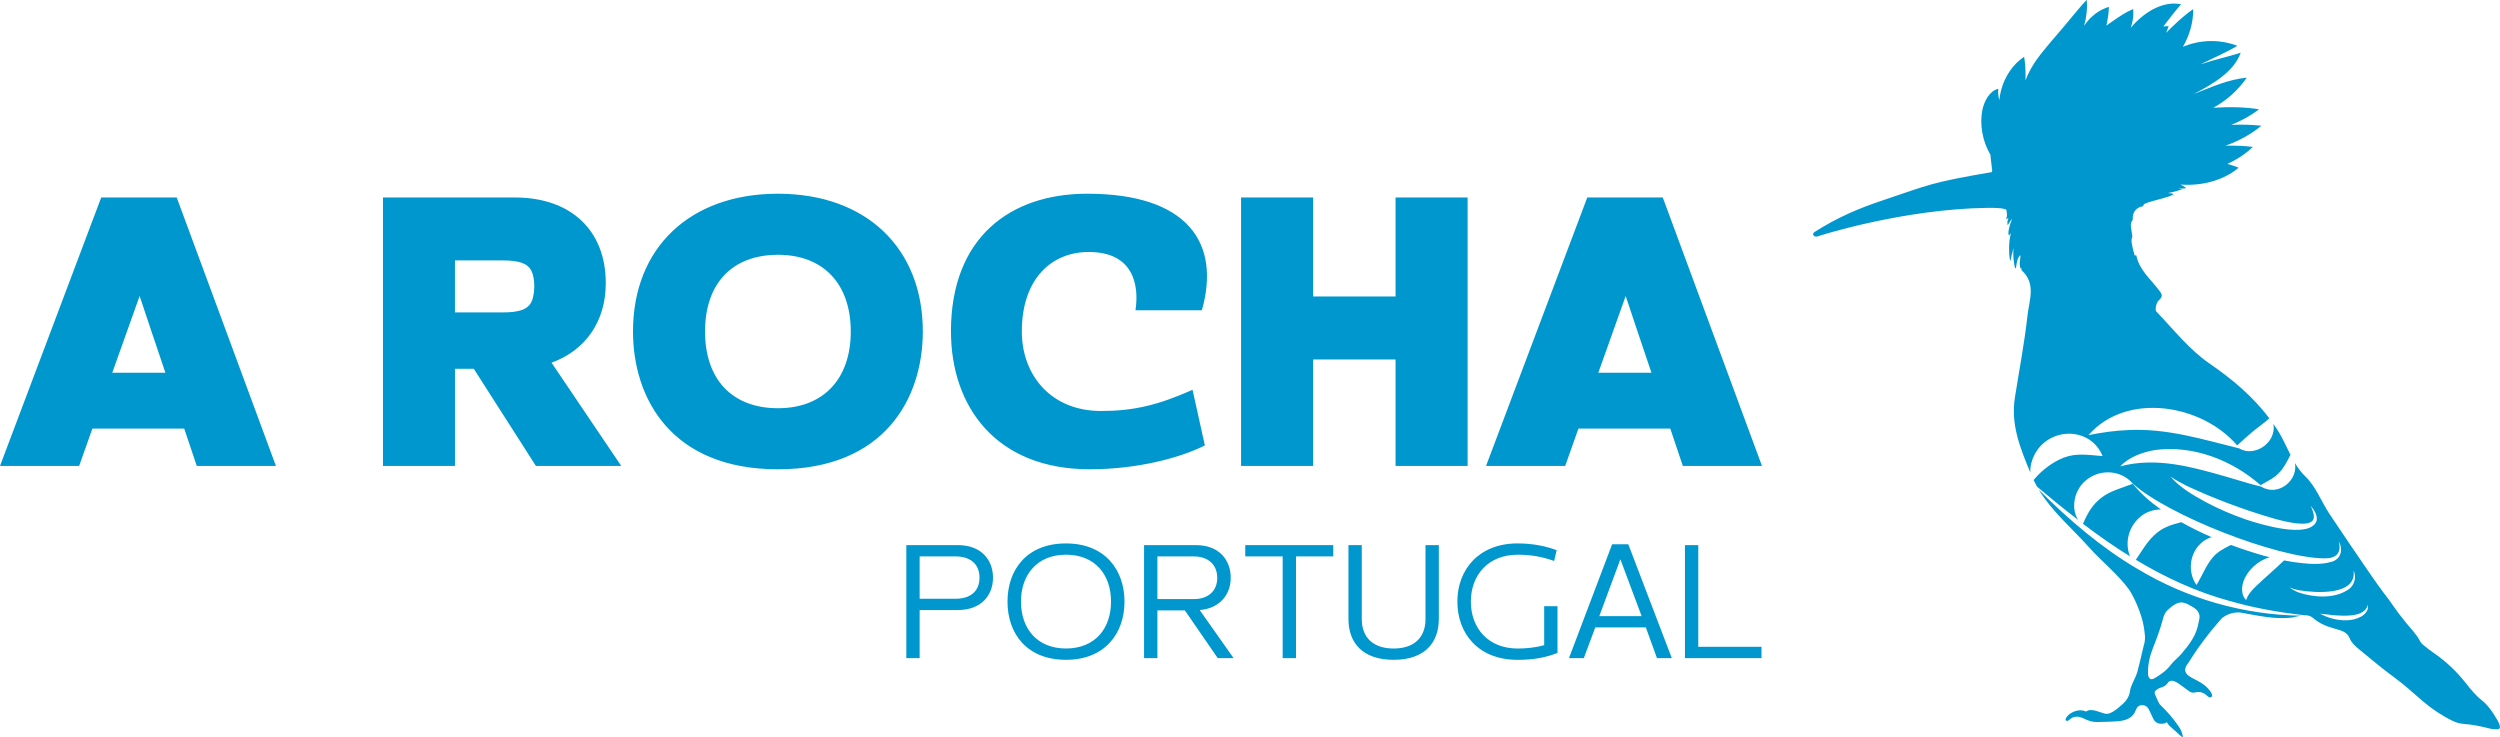 <?xml version="1.0" encoding="UTF-8"?>
<svg id="Layer_1" data-name="Layer 1" xmlns="http://www.w3.org/2000/svg" viewBox="0 0 1000 294.97">
  <defs>
    <style>
      .cls-1 {
        fill: #0097ce;
      }
    </style>
  </defs>
  <path class="cls-1" d="m44.91,149.08l4.21-11.81,6.73-18.87,4.78,14.28,5.53,16.41h-21.24Zm25.77-70.09h-30.19L0,186.38h31.66l5.29-14.94h36.74l5.02,14.94h31.66l-39.68-107.38h0Zm568.65,70.09l4.21-11.81,6.73-18.87,4.78,14.28,5.53,16.41h-21.24Zm25.77-70.09h-30.19l-40.49,107.38h31.66l5.29-14.94h36.74l5.02,14.94h31.66l-39.68-107.38h0Zm-452.19,40.96c-1.26,3.67-4.77,5.02-11.91,5.02h-19.02v-20.8h19.02c6.6,0,10.11,1.14,11.58,4.21,1.68,3.49,1.23,8.96.33,11.57h0Zm7.71,25.13c13.68-4.99,21.69-16.59,21.69-31.83,0-21.13-13.95-34.26-36.39-34.26h-52.73v107.38h28.8v-38.86h7.53l24.84,38.86h34.13l-27.87-41.29h0Zm90.56,18.21c-18.27,0-29.16-11.47-29.16-30.7s10.89-30.67,29.16-30.67,29.13,11.73,29.13,30.67-10.89,30.7-29.13,30.7h0Zm0-85.8c-35.22,0-57.98,21.64-57.98,55.1,0,26.65,15.24,55.13,57.98,55.13s57.95-28.48,57.95-55.13c0-33.46-22.77-55.1-57.95-55.1h0Zm247.04,1.5v39.59h-32.97v-39.59h-28.82v107.38h28.82v-42.58h32.97v42.58h28.83v-107.38h-28.83Zm-177.83,53.61c0,29.68,17.72,55.11,55.5,55.11,19.29,0,36.4-4.66,46.05-9.54l-4.92-22.25c-13.78,6.15-23.62,8.48-36.61,8.48-20.07,0-31.68-14.41-31.68-31.8,0-20.77,11.61-31.8,26.76-31.8,17.71,0,20.27,12.93,18.7,23.32h26.56c7.68-27.13-5.9-46.63-45.85-46.63-30.9,0-54.52,17.59-54.52,55.11h0Zm-12.53,111.42v19.23h-5.33v-45.2h20.64c9.31,0,14.03,5.87,14.03,13.02s-4.79,12.95-14.09,12.95h-15.24Zm14.43-4.52c5.67,0,9.51-2.83,9.51-8.43s-3.84-8.5-9.51-8.5h-14.43v16.93h14.43Zm44.11-22.13c15.64,0,23.4,10.66,23.4,23.28s-7.76,23.28-23.4,23.28-23.4-10.46-23.4-23.28,7.75-23.28,23.4-23.28Zm0,42.03c11.53,0,18.01-7.89,18.01-18.76s-6.47-18.76-18.01-18.76-18.01,8.03-18.01,18.76,6.41,18.76,18.01,18.76Zm67.04,3.85h-6.34l-13.15-19.09h-10.99v19.09h-5.33v-45.2h20.77c9.31,0,13.89,6,13.89,13.09,0,6.61-4.32,12.21-12.41,12.89l13.56,19.23Zm-15.91-23.61c5.66,0,9.37-3.17,9.37-8.5s-3.71-8.57-9.37-8.57h-14.57v17.07h14.57Zm40.87,23.61h-5.33v-40.68h-14.97v-4.52h35.2v4.52h-14.9v40.68Zm57.12-15.65c0,9.58-5.73,16.33-18.07,16.33s-18.07-6.75-18.07-16.33v-29.55h5.33v29.55c0,7.62,4.79,11.81,12.74,11.81s12.75-4.18,12.75-11.81v-29.55h5.33v29.55Zm7.42-6.95c0-12.62,8.43-23.28,24.07-23.28,6.34,0,11.46,1.15,15.65,2.7l-1.01,4.32c-5.06-1.82-9.58-2.5-14.63-2.5-11.6,0-18.68,8.03-18.68,18.76s7.08,18.76,18.68,18.76c3.44,0,7.15-.34,10.65-1.35v-15.58h5.33v18.69c-4.65,1.82-9.44,2.77-15.98,2.77-15.64,0-24.07-10.46-24.07-23.28Zm85.78,22.6h-5.93l-4.45-12.28h-20.23l-4.59,12.28h-5.93l17.26-45.54h6.47l17.4,45.54Zm-29-16.8h16.93l-8.5-22.74-8.43,22.74Zm39.59,12.28h25.29v4.52h-30.62v-45.2h5.33v40.68Zm175.7-31.15c-14.59-8.58-27.59-19.76-39.53-31.72,5.36,8.8,13.3,15.42,20.08,23.01,5.25,5.88,11.67,10.86,16.24,17.2.58.8,5.11,8.65,5.96,16.33.08.78.46,2.53.08,4.54-.12.61-.33,1.21-.48,1.82-.81,3.39-1.54,6.81-2.47,10.16-.42,1.53-1.29,2.95-1.89,4.42-.39.95-.84,1.92-.97,2.91-.29,2.24-1.37,3.99-3.04,5.44-1.52,1.32-2.97,2.72-4.91,3.53-.95.4-1.77.41-2.7.07-.88-.31-1.76-.58-2.66-.86-1.27-.4-3.19-.74-4.27.2-.75-.36-1.12-.41-1.87-.48-2.15-.24-5.08,1.16-6.12,2.98-.16.28-.2.62-.29.89.59.58,1.09.33,1.47-.03,1.93-1.87,4.1-1.48,6.16-.45,1.73.86,3.44,1.36,5.36,1.27,2.97-.13,5.96-.05,8.91-.42,2.72-.35,5.2-1.43,6.24-4.31.42-1.17,1.22-2.03,2.54-2.03,1.34,0,2.27.75,2.82,1.97.51,1.15,1.05,2.3,1.61,3.44.71,1.43,1.89,2.13,3.54,2.04.35-.02,1.3-.09,1.91-.64.69,1.19.78,1.19,1.96,2.27,1.07.96,2.26,1.97,3.28,3,.25.26.62.42,1.25.82-.28-1.71-.78-2.96-1.55-4.1-2.16-3.21-4.65-6.14-7.47-8.81-.43-.41-.71-1.01-.99-1.55-.36-.71-.63-1.48-.97-2.2-.64-1.31-.46-1.92.86-2.68.35-.2.71-.42,1.1-.53,1.21-.33,2.23-.86,2.95-1.96.58-.86,1.56-1.01,2.52-.65.65.24,1.26.59,1.83.98,1.38.96,2.74,1.95,4.08,2.97.75.58,1.55.8,2.45.56,1.82-.5,3.32,0,4.68,1.21.51.44,1.04,1.05,1.83.6.54-.31.35-1.17-.32-2.15-1.43-2.05-3.39-3.44-5.61-4.54-1.09-.54-2.19-1.11-3.16-1.83-1.57-1.15-1.77-2.57-.75-4.23.27-.43.61-.83.9-1.27,1.14-1.74,2.2-3.52,3.4-5.2,1.71-2.38,3.46-4.74,5.29-7.04,1.53-1.91,3.19-3.73,4.78-5.6.04.03.07.06.11.08,1.73-1.5,5.04-2.34,7.24-1.95,6.78,1.17,13.43,2.79,20.3,1.98.03,0,.06,0,.08,0s.06,0,.08-.02c1.26-.33,2.47-.58,3.66-.75-22.94-.25-45.87-6.83-65.52-18.71Zm23.9,23.68c-1.14,4.02-3.77,7.19-6.39,10.33-1.28,1.53-3,2.73-4.19,4.33-1.71,2.28-3.94,3.83-6.32,5.27-.69.42-1.51.74-2.11.23-.44-.37-.66-1.18-.69-1.81-.15-3.7.72-7.29,2.08-10.69,1.51-3.79,2.92-7.59,3.94-11.53.35-1.36.9-2.52,1.99-3.52,3.85-3.52,5.8-3.56,9.09-1.51.29.18.63.3.92.48,1.56.99,2.67,2.23,2.6,4.24-.3,1.39-.53,2.81-.91,4.18Zm-14.54-47.46c-4.39-3.11-8.27-6.54-11.28-10.28-5.02,1.93-8.99,2.82-12.64,5.66-3.46,2.71-5.25,5.75-7.26,10.35,6.11,4.63,12.35,9.02,18.82,13.02-2.1-5.15-.77-11.32,3.55-15.33,2.35-2.29,5.61-3.45,8.81-3.43Zm135.49,86.3c-.17-.6-.41-1.21-.73-1.74-.98-1.62-1.93-3.26-3.07-4.76-.96-1.26-2.06-2.48-3.3-3.45-2.47-1.93-4.39-4.32-6.31-6.75-3.74-4.76-8.07-8.89-13.07-12.3-1.41-.97-2.76-2.05-4.09-3.13-.48-.39-.94-.88-1.22-1.41-1.46-2.91-3.79-5.14-5.8-7.62-2.01-2.48-3.95-5.04-5.75-7.69-.58-.87-1.24-1.74-1.91-2.62-.18-.22-.34-.45-.52-.68-.18-.23-.35-.46-.53-.7-2.01-2.67-3.93-5.4-5.83-8.17-5.36-7.84-10.77-15.68-16.01-23.61-3.23-4.9-5.38-10.82-9.47-14.77-1.74-1.67-3.09-3.52-4.26-5.45,1.28,6.95-6.69,13.58-13.59,9.39-4.82-1.14-9.31-2.68-13.84-3.94-13.92-3.97-28.02-7.99-42.49-4.16,3.67-3.82,8.98-5.72,14.14-6.56,15.22-1.94,30.67,4.1,42.01,14.08,2.83-1.66,5.21-2.65,7.26-4.79,2.07-2.09,3.19-4.42,4.71-7.32-1.71-3.35-3.16-6.81-5.19-9.97-.54-.83-1.08-1.64-1.65-2.45.24,1.15.18,2.38-.09,3.49-1.26,5.72-8.48,9.42-13.54,6.35-15.17-3.74-29.17-8.17-44.78-7.32-4.99.2-9.98.91-15.55,1.99,15.25-17.4,45.33-12.41,59.49,4.13,2.47-2.36,4.13-3.72,6.38-5.66,2.1-1.76,4.35-3.21,6.47-5.19-6.54-8.66-14.73-15.6-23.9-21.89-8.08-5.54-14.42-13.64-21.31-20.84-.62-.65-.02-3.52.92-4.38,1.69-1.55,1.61-2.19.26-3.99-3.37-4.49-8.08-8.27-9.18-14.1-.21.03-.42.06-.64.08-.52-1.6-.91-3.24-1.19-4.95-.17-.98-.05-1.87.26-2.65-.22-1.28-.42-2.57-.58-3.87-.15-1.15.17-2.11.74-2.85,0-.28-.02-.56,0-.85.04-2.75,2.05-4.28,4.18-4.52.06-.19.11-.39.15-.6.18-1.07,12.18-3.26,11.84-4.29-.06-.19-.9-.31-2.1-.4,2.75-.43,4.85-1.32,5.88-1.5-.09-.03-.78-.12-1.83-.25,1.74,0,2.99-.09,3.16-.16.16-.06-.67-.75-2.2-1.49,8.41.66,17.23-1.61,23.27-6.73-1.43-.59-2.95-1.09-4.51-1.52,3.85-1.75,7.33-4.04,10.18-6.8-3.29-.42-7.01-.57-10.94-.48,5.39-1.92,10.34-4.62,14.37-8.01-4.14-.43-8.12-.5-12.07-.32,4.11-1.66,7.89-3.75,11.13-6.23-5.36-.89-11.71-1.06-18.3-.62,5.3-2.89,9.95-7.03,13.4-12.05-7.51.75-14.03,3.74-20.7,6.36-.18.07-.37.16-.56.23,7.88-4.12,16.16-9.03,18.83-16.56-5.52,1.76-10.86,2.85-16.1,4.67,4.79-2.42,9.73-4.47,14.77-7.44-7.49-2.79-15.12-2.36-21.79.39,2.64-4.54,4.16-9.71,4.12-15.05-3.86,2.61-7.46,6.09-10.89,9.51.38-.84.74-1.73,1.06-2.7-.73,0-1.43.03-2.12.11.19-.26.4-.51.6-.77,1.96-2.57,3.86-5.05,6.48-8.08-3.87-.89-7.94.26-11.38,2.07-3.34,1.88-6.3,4.4-8.75,7.33.83-2.34,1.23-4.81,1-7.52-3.26,1.38-5.59,3.09-7.82,4.59-.97.69-1.95,1.37-2.92,2.05.48-2.22.96-4.61,1.01-7.5-3.34,1.03-5.94,2.88-8.12,5.26-.68.75-1.27,1.53-1.79,2.33.94-3.39,1.36-6.9,1.04-10.42-3.5,3.76-6.24,7.36-9.15,10.75-2.85,3.42-5.78,6.63-8.7,10.33-2.29,2.78-4.3,5.85-5.79,9.09-.31.68-.6,1.38-.87,2.07.03-.63.05-1.26.05-1.88,0-2.52-.14-5.05-.57-7.57-4.61,3.09-7.75,7.95-9.18,13.28-.36,1.36-.62,2.74-.76,4.14,0-.03,0-.05-.02-.07-.22-1.01-.42-2.04-.44-3.28,0-.4,0-.82.05-1.27-3.62.94-5.58,5.01-6.33,8.33-1.21,6,.02,12.67,3.2,18.07.06.99.22,1.96.3,2.95.06.96.26,1.9.37,2.86.04.36,0,.74-.04,1.11-24.99,4.29-25.08,5.09-43.26,11.16-10.43,3.48-18.64,7.05-27.74,12.82-1.38.92.06,2.21,1.19,1.77,1.13-.43,34.34-10.96,67.92-11.43,6.65-.09,7.57.69,7.57.69,0,0,.3.85.32,2.38,0,.46-.17.87-.44,1.19.3.23.88-.11,1.06-.13.04.22-.72.78-.37,2.77.05.24,1.1-1.96,1.78-2.44-1.79,4.55-1.57,6.18-1.23,6.59.18-.08.5-.53.82-1.04-1.35,4.04-.62,10.77-.36,11.14.21.32.23-1.15,1.33-5.04-.15,1.61-.13,3.54.2,5.83.12.81.3,2.31.76,2.28.1-.17.31-4.19,1.74-5.27.04.31.08.48.07.64-.06.67-.18,1.33-.23,2-.03.43-.08.9,0,1.33.08.41.16.81.19,1.22.15,0,.3-.02.45-.03-.03.41-.04.76.16.93,5.81,5.34,2.93,11.97,2.27,17.93-1.21,11.06-3.34,22.01-5.06,33.02-1.69,10.8,2.2,20.29,6.21,29.94-.19-2.47.54-5.03,1.65-7.21,5.71-11.09,22.32-11.43,27.23.57-5.96-.49-10.52-1.28-15.52.62-4.47,1.75-8.8,4.99-12.07,8.95.43.92.91,1.79,1.38,2.66,0,0,0,.02.02.03,5.38,4.53,10.82,8.99,16.38,13.26-3.13-5.05-1.36-12.51,3.59-16.16,5.53-4.32,13.66-3.67,18.12,1.47l.02.02c14.01,12.77,57.67,29.85,76.63,30.06,4.72.11,7.18-1.99,5.91-6.76,1.81,3.05,1.01,6.9-2.63,8.07-5.03,1.53-10.41.83-15.45.18-1.26-.18-2.53-.41-3.78-.66-3.92,3.78-8.02,7.18-11.83,10.89-1.47,1.5-2.59,2.79-3.37,4.96-1.93-1.85-1.89-5.08-1.06-7.45,1.62-4.52,5.79-8.31,10.5-9.69-.8-.19-1.6-.4-2.4-.61-4.08-1.16-8.53-2.6-13.1-4.3-2.95,1.49-5.44,2.74-7.46,5.23-2.59,3.11-3.89,6.86-6.33,10.79-3.69-5.28-2.82-12.99,2.35-17.18,1.1-.89,2.37-1.54,3.71-1.95-4.12-1.79-8.23-3.79-12.12-5.99-4.54,1.15-7.63,2.21-10.71,5.09-3.06,2.8-4.85,6.13-7.48,9.95,11.75,7.07,24.23,12.87,37.87,16.57,9.65,2.74,19.57,4.5,29.63,5.61h.02c.11,0,.22,0,.32,0,1.14.02,2.14.32,3.1,1.15,2.47,2.14,5.42,3.36,8.55,4.19.83.22,1.65.47,2.47.75,1.63.56,2.9,1.47,3.6,3.18.76,1.85,2.27,3.16,3.78,4.39,4.6,3.78,9.14,7.63,13.94,11.13,4.04,2.95,7.69,6.31,11.46,9.55,3.67,3.15,7.66,5.81,11.99,7.92,1.37.66,2.94,1.1,4.44,1.21,3.39.26,6.68.89,9.95,1.75,1.03.28,2.14.39,3.22.4,1.2,0,1.51-.47,1.19-1.66Zm-73.33-81.46c-3.17,6.98-22.48,1.07-28.08-.81-5.53-1.89-10.91-4.21-16.08-6.95-5.09-2.79-10.33-5.79-14.18-10.24,4.8,3.22,10.13,5.38,15.41,7.64,5.29,2.19,10.65,4.19,16.05,6.04,3.88,1.13,26.66,9.67,25.88,2-.14-1.33-.67-2.71-1.27-4.03,1.38,1.7,3.03,3.94,2.28,6.35Zm-7.1,28.35c-1.26-.5-2.53-1.1-3.52-2.03,1.21.58,2.47.91,3.77,1.15,6.44,1.08,23.09,2.27,21.76-7.89,1.26,2.58.34,5.96-2.08,7.58-5.63,3.82-13.78,3.27-19.93,1.18Zm24.87,9.72c-3.43,1.83-7.5,1.68-11.13.78-1.81-.43-3.54-1.14-5.15-2.02,1.85.16,3.62.44,5.4.6,4.11.32,12.37.97,13.71-4.06.51,1.96-1.19,3.86-2.83,4.71Z"/>
</svg>
